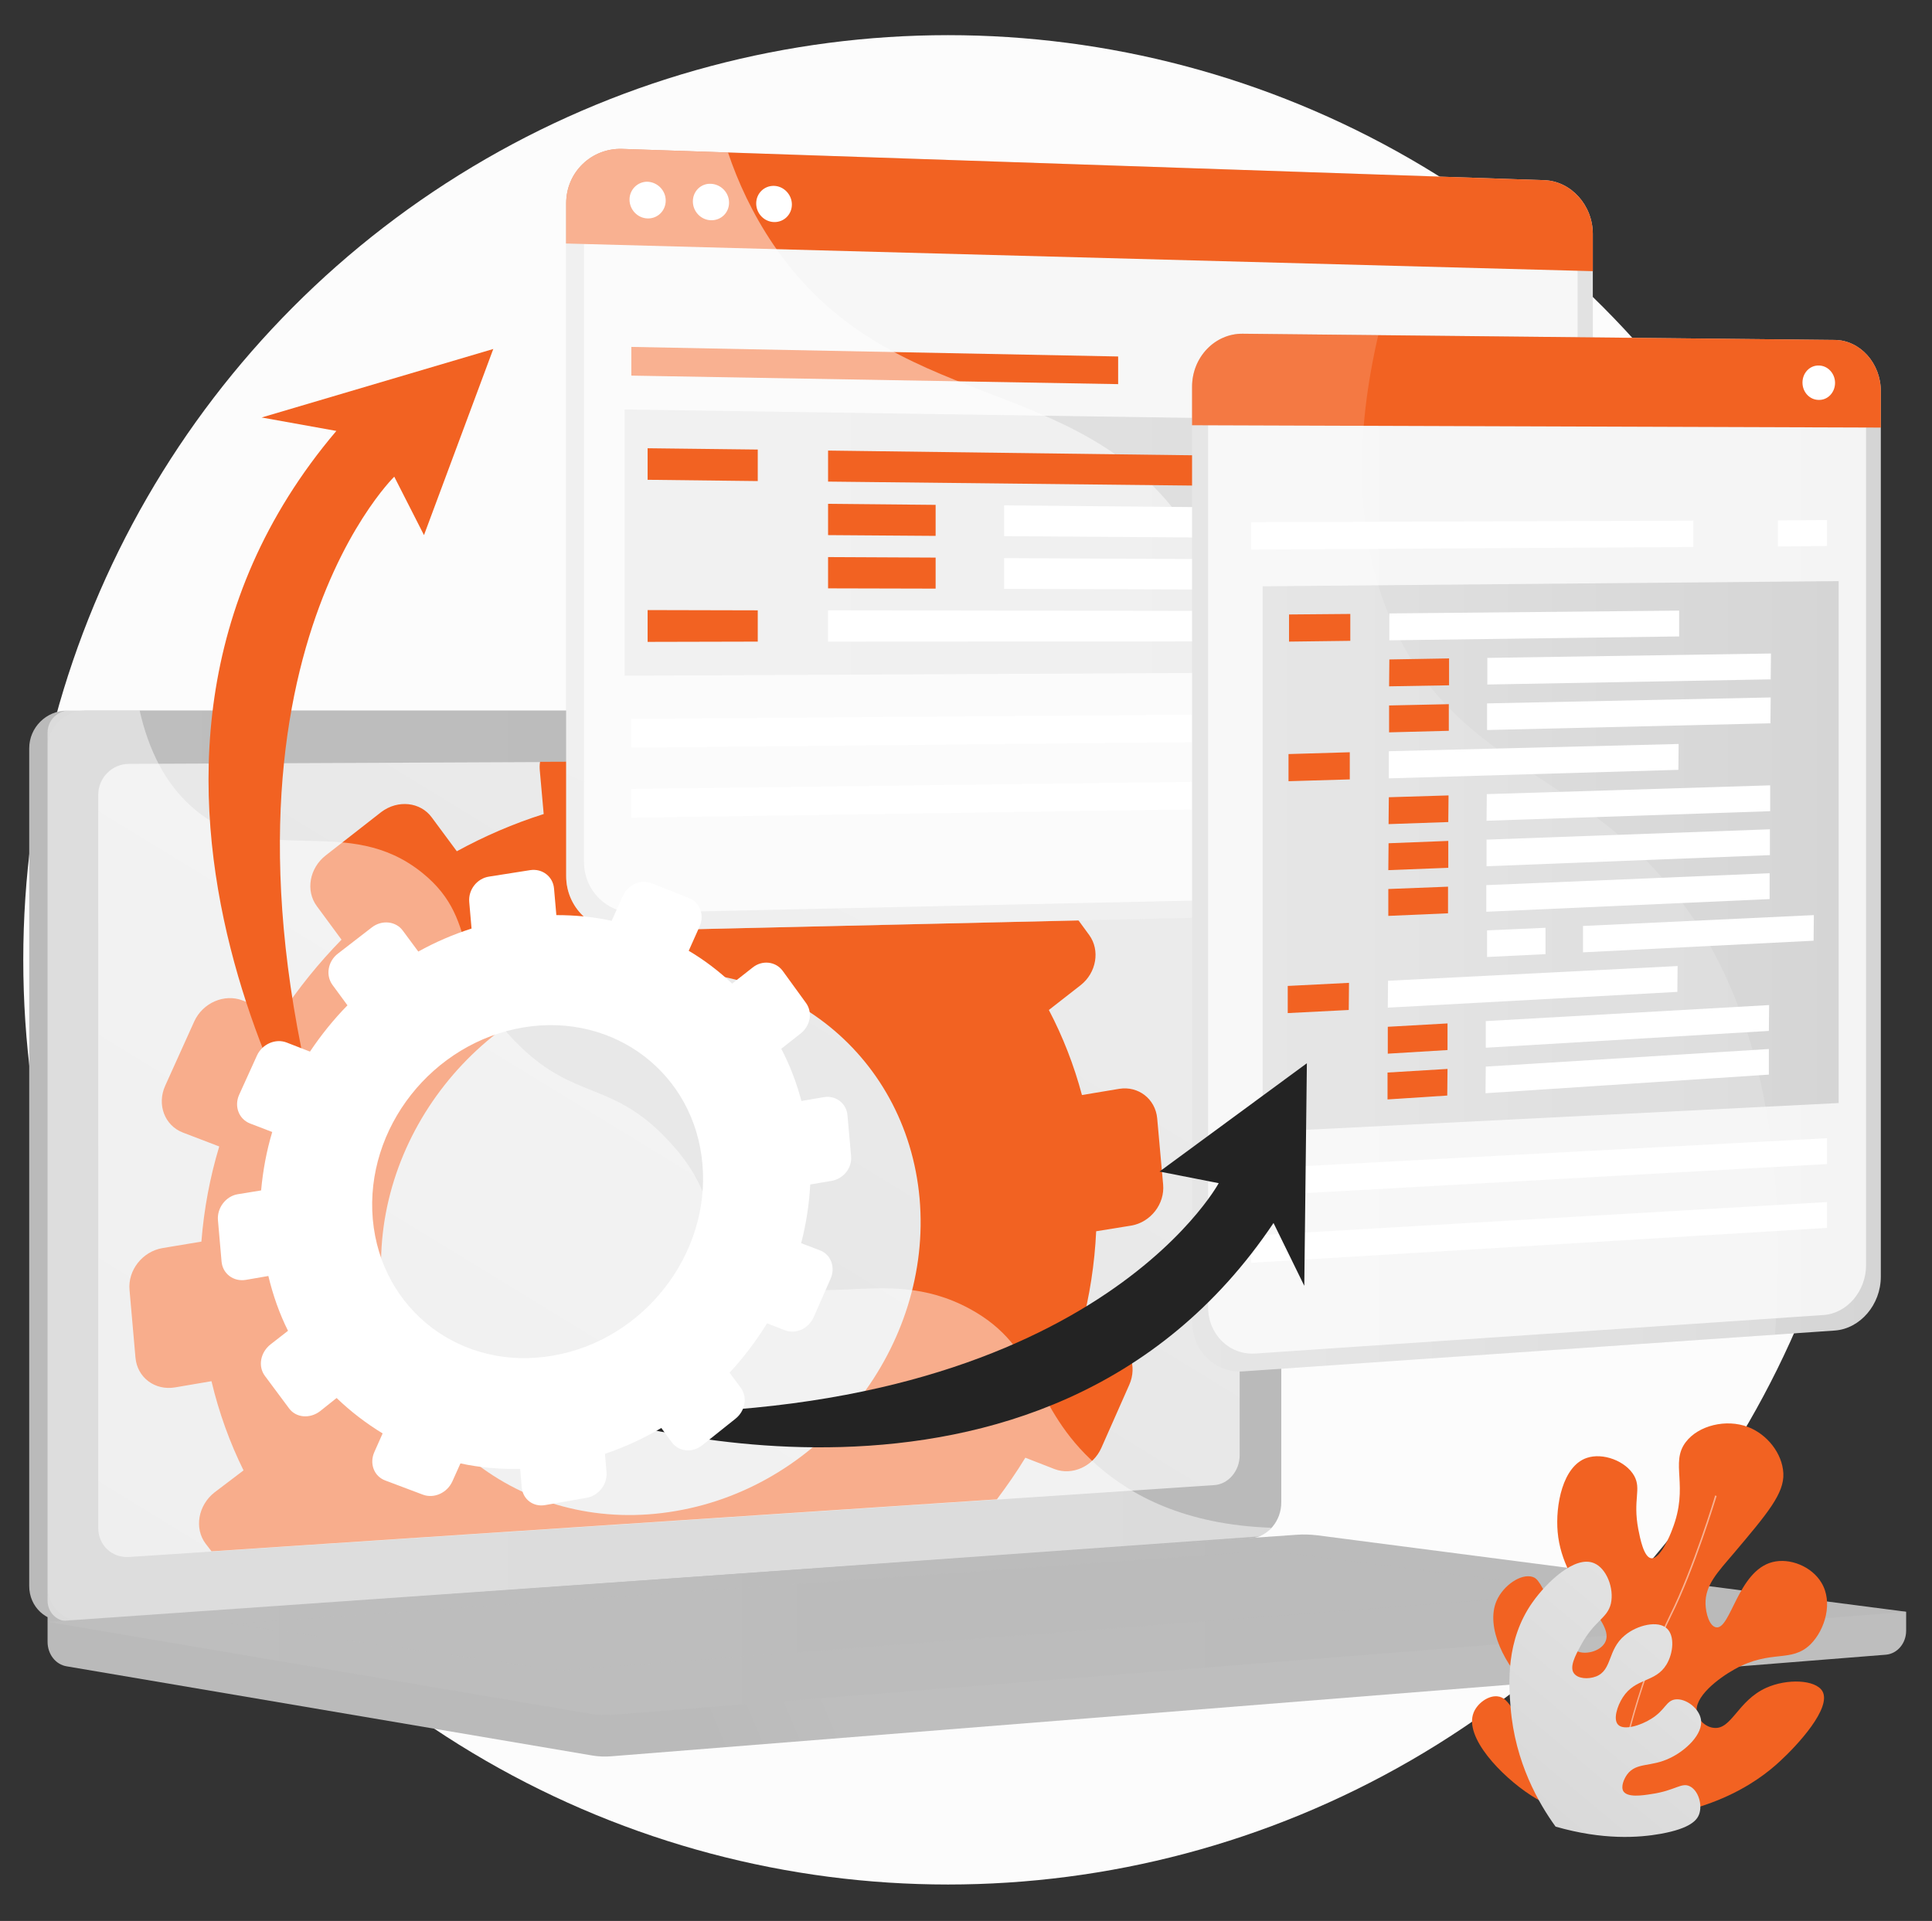 <?xml version="1.0" encoding="utf-8"?>
<!-- Generator: Adobe Illustrator 25.0.1, SVG Export Plug-In . SVG Version: 6.00 Build 0)  -->
<svg version="1.1" id="Layer_1" xmlns="http://www.w3.org/2000/svg" xmlns:xlink="http://www.w3.org/1999/xlink" x="0px" y="0px"
	 viewBox="0 0 747.3 743.1" style="enable-background:new 0 0 747.3 743.1;" xml:space="preserve">
<rect x="0" y="0" width="747.3" height="743.1" fill="#333333" stroke="none"/>
<style type="text/css">
	.st0{fill:#FCFCFC;}
	.st1{fill:url(#SVGID_1_);}
	.st2{fill:url(#SVGID_2_);}
	.st3{fill:url(#SVGID_3_);}
	.st4{fill:url(#SVGID_4_);}
	.st5{fill:#F26222;}
	.st6{fill:#FFFFFF;}
	.st7{opacity:0.48;fill:#FFFFFF;}
	.st8{fill:url(#SVGID_5_);}
	.st9{opacity:0.3;fill:url(#SVGID_6_);}
	.st10{fill:url(#SVGID_7_);}
	.st11{opacity:0.74;fill:#FFFFFF;}
	.st12{fill:url(#SVGID_8_);}
	.st13{opacity:0.5;}
	.st14{fill:url(#SVGID_9_);}
	.st15{fill:url(#SVGID_10_);}
	.st16{opacity:0.15;}
	.st17{fill:url(#SVGID_11_);}
	.st18{fill:#232323;}
</style>
<g id="Cross-platform_software">
	<circle class="st0" cx="366.7" cy="371.3" r="357.7"/>
	<g>
		<linearGradient id="SVGID_1_" gradientUnits="userSpaceOnUse" x1="322.194" y1="650.823" x2="271.721" y2="672.022">
			<stop  offset="0" style="stop-color:#BEBEBE"/>
			<stop  offset="0.996" style="stop-color:#BABABA"/>
		</linearGradient>
		<path class="st1" d="M737.3,623.5l-718.9-5.9v17.5c0,4.8,3.1,8.8,7.4,9.5l203.3,34.5c2.4,0.4,4.9,0.5,7.3,0.3l493.1-39.3
			c4.4-0.4,7.8-4.4,7.8-9.3V623.5z"/>
		<g>
			<linearGradient id="SVGID_2_" gradientUnits="userSpaceOnUse" x1="240.36" y1="439.285" x2="188.798" y2="460.941">
				<stop  offset="0" style="stop-color:#BEBEBE"/>
				<stop  offset="0.996" style="stop-color:#BABABA"/>
			</linearGradient>
			<path class="st2" d="M476.5,595.1l-450.6,32c-8.1,0.6-14.6-5.5-14.6-13.6v-324c0-8.1,6.6-14.6,14.6-14.6h450.6
				c6.6,0,12,5.9,12,13.2V581C488.5,588.4,483.1,594.7,476.5,595.1z"/>
			<linearGradient id="SVGID_3_" gradientUnits="userSpaceOnUse" x1="18.456" y1="451.069" x2="495.653" y2="451.069">
				<stop  offset="0" style="stop-color:#BEBEBE"/>
				<stop  offset="0.996" style="stop-color:#BABABA"/>
			</linearGradient>
			<path class="st3" d="M483.6,595.1l-450.6,32c-8.1,0.6-14.6-5.5-14.6-13.6v-324c0-8.1,6.6-14.6,14.6-14.6h450.6
				c6.6,0,12,5.9,12,13.2V581C495.7,588.4,490.3,594.7,483.6,595.1z"/>
			<linearGradient id="SVGID_4_" gradientUnits="userSpaceOnUse" x1="320.089" y1="335.027" x2="-46.782" y2="934.782">
				<stop  offset="0" style="stop-color:#EBEBEB"/>
				<stop  offset="0.996" style="stop-color:#D8D8D8"/>
			</linearGradient>
			<path class="st4" d="M479.5,304.6v258.4c0,6-4.4,11.2-9.9,11.5l-84,5.6L81.8,600.2l-31.9,2.1c-6.6,0.4-11.9-4.6-11.9-11.2V307.5
				c0-6.6,5.3-12,11.9-12l159-0.7l53.9-0.2l42.9-0.2l37.8-0.2l126-0.5C475.1,293.7,479.5,298.6,479.5,304.6z"/>
			<g>
				<path class="st5" d="M437.6,474.1c7.5-1.3,13-8.4,12.3-15.9l-2.3-25.6c-0.7-7.5-7.3-12.6-14.7-11.4l-14.4,2.4
					c-3.1-11.6-7.4-22.6-12.8-32.9l12.3-9.6c6.1-4.8,7.6-13.5,3.3-19.4l-14.7-20.1c-4.3-5.9-12.8-6.8-19-2l-12.9,10.1
					c-8.3-7.9-17.5-14.8-27.4-20.7l6.8-15.3c3.2-7.1,0.2-15.1-6.7-17.9l-3.9-1.6l-37.8,0.2l0,0l-7,15.7c-11.2-2.4-22.9-3.6-34.8-3.6
					l-1.1-12l-53.9,0.2c-0.2,1.1-0.2,2.2-0.1,3.4l1.5,16.8c-11.7,3.7-23,8.6-33.6,14.4l-9.7-13.1c-4.4-6-13.1-6.9-19.5-2.1
					L126,330.9c-6.3,4.9-7.9,13.7-3.4,19.7l9.5,12.9c-8.8,9-16.7,18.8-23.6,29.2l-14.7-5.7c-7-2.7-15.4,0.9-18.7,8.2l-11.2,24.8
					c-3.3,7.3-0.2,15.4,6.8,18.1l14.1,5.4c-3.6,11.9-5.9,24.2-6.9,36.8l-15,2.5c-7.8,1.3-13.5,8.6-12.8,16.2l2.3,26.2
					c0.7,7.7,7.5,12.8,15.3,11.5l14.1-2.4c2.9,12.2,7.1,23.8,12.4,34.5L83,577.3c-6.4,5-7.9,13.9-3.5,19.8l2.3,3l303.8-20.1
					c3.9-5.2,7.6-10.5,11-16.1l11.3,4.4c6.8,2.6,14.9-1,18.1-8.2l10.8-24.4c3.2-7.2,0.2-15.1-6.6-17.8l-11.9-4.6
					c3.2-12,5.1-24.4,5.7-37L437.6,474.1z M261.5,584.5c-57.6,10-108.6-28.6-113.7-86.1c-5.1-57.5,37.7-111.8,95.3-121.1
					c57.3-9.3,107.5,29.4,112.6,86.3C360.7,520.5,318.7,574.7,261.5,584.5z"/>
			</g>
			<path class="st6" d="M274.3,283.8c0,3-2.3,5.5-5.2,5.5c-2.9,0-5.2-2.4-5.2-5.4c0-3,2.3-5.5,5.2-5.5
				C272,278.3,274.3,280.8,274.3,283.8z"/>
			<path class="st7" d="M375.1,506.3c-34.7-18.8-62,5-88.4-18.5c-16-14.2-8.1-24.9-27.8-46.2c-21.8-23.6-36-15.7-57.8-36.9
				c-27.7-26.8-13.8-47.7-37.7-67c-28.9-23.4-60.1-1.7-87.6-24.2c-11.9-9.7-18.4-23.7-21.8-38.7H27c-4.7,0-8.6,3.8-8.6,8.6v335.8
				c0,4.7,3.8,8.3,8.6,8l459.2-32.8c2.3-0.2,4.3-1.5,5.5-3.4c-33.6-1.2-54.3-12.6-67.5-24.3C398.5,544,402.9,521.4,375.1,506.3z"/>
		</g>
		<linearGradient id="SVGID_5_" gradientUnits="userSpaceOnUse" x1="18.456" y1="628.569" x2="737.333" y2="628.569">
			<stop  offset="0" style="stop-color:#BEBEBE"/>
			<stop  offset="0.996" style="stop-color:#BABABA"/>
		</linearGradient>
		<path class="st8" d="M501.6,593.7L18.5,627.4l210.7,35.7c2.4,0.4,4.9,0.5,7.3,0.3l500.9-39.9l-228-29.6
			C506.7,593.6,504.2,593.5,501.6,593.7z"/>
		<linearGradient id="SVGID_6_" gradientUnits="userSpaceOnUse" x1="88.954" y1="623.002" x2="615.671" y2="623.002">
			<stop  offset="0" style="stop-color:#BEBEBE"/>
			<stop  offset="0.996" style="stop-color:#BABABA"/>
		</linearGradient>
		<polygon class="st9" points="89,628.2 491.2,599.8 615.7,615.8 216.9,646.2 		"/>
	</g>
	<g>
		<g>
			<linearGradient id="SVGID_7_" gradientUnits="userSpaceOnUse" x1="530.442" y1="-20.797" x2="204.253" y2="631.58">
				<stop  offset="0" style="stop-color:#E3E3E3"/>
				<stop  offset="1" style="stop-color:#DDDDDD"/>
			</linearGradient>
			<path class="st10" d="M597.4,69.7L240.7,57.6c-11.9-0.4-21.7,9-21.7,21v260.3c0,12,9.7,21.5,21.7,21.2l356.7-8.2
				c10.3-0.2,18.7-9.4,18.7-20.5V90.5C616.1,79.4,607.7,70.1,597.4,69.7z"/>
			<path class="st11" d="M225.9,333.4V84.1c0-11.1,9-19.8,20-19.5L592.8,76c9.6,0.3,17.4,8.9,17.4,19.2v231.3
				c0,10.3-7.8,18.8-17.4,19L246,353.1C234.9,353.4,225.9,344.6,225.9,333.4z"/>
			<path class="st5" d="M597.4,69.7L240.7,57.6c-11.9-0.4-21.7,9-21.7,21v15.6l397.1,10.7V90.5C616.1,79.4,607.7,70.1,597.4,69.7z"
				/>
			<path class="st6" d="M257.5,77.6c0,3.9-3.1,7-7,6.9c-3.9-0.1-7-3.4-7-7.3s3.2-7,7-6.9C254.4,70.5,257.5,73.7,257.5,77.6z"/>
			<path class="st6" d="M282,78.4c0,3.9-3.1,6.9-7,6.8c-3.9-0.1-7-3.4-7-7.3c0-3.9,3.1-7,7-6.8C278.9,71.3,282,74.5,282,78.4z"/>
			<path class="st6" d="M306.3,79.1c0,3.9-3.1,6.9-6.9,6.8c-3.8-0.1-6.9-3.3-6.9-7.2s3.1-6.9,6.9-6.8
				C303.2,72,306.3,75.3,306.3,79.1z"/>
			<linearGradient id="SVGID_8_" gradientUnits="userSpaceOnUse" x1="241.579" y1="209.917" x2="591.581" y2="209.917">
				<stop  offset="0" style="stop-color:#E3E3E3"/>
				<stop  offset="1" style="stop-color:#DDDDDD"/>
			</linearGradient>
			<polygon class="st12" points="591.6,259.7 241.6,261.4 241.6,158.4 591.6,163.6 			"/>
			<polygon class="st6" points="594.2,285.8 244.2,289.2 244.2,278.1 594.2,275.5 			"/>
			<polygon class="st6" points="594.2,311.1 244.2,316.3 244.2,305.2 594.2,300.8 			"/>
			<g>
				<polygon class="st5" points="432.5,137.9 244.2,134.2 244.2,145.3 432.5,148.6 				"/>
				<polygon class="st6" points="574.3,140.7 574.3,151.1 594.2,151.4 594.2,141.1 				"/>
			</g>
			<g class="st13">
				<path class="st6" d="M458.5,203.1c-41.7-60.6-113.8-41.5-159.3-108.4C291,82.6,285.4,70.3,281.6,59l-40.9-1.4
					c-11.9-0.4-21.7,9-21.7,21v260.3c0,12,9.7,21.5,21.7,21.2l271.3-6.2c-8.1-11.7-15.6-24.7-22-39.3
					C465.7,258.8,483.7,239.7,458.5,203.1z"/>
			</g>
			<g>
				<polygon class="st5" points="293.1,186.1 250.5,185.6 250.5,173.4 293.1,173.9 				"/>
				<polygon class="st5" points="520.9,188.5 320.3,186.3 320.3,174.3 520.9,176.9 				"/>
				<polygon class="st5" points="361.9,207.3 320.3,207 320.3,194.9 361.9,195.3 				"/>
				<polygon class="st6" points="584.1,208.8 388.4,207.4 388.4,195.5 584.1,197.3 				"/>
				<polygon class="st5" points="361.9,227.7 320.3,227.6 320.3,215.5 361.9,215.7 				"/>
				<polygon class="st6" points="584.1,228.4 388.4,227.8 388.4,215.9 584.1,216.9 				"/>
				<polygon class="st5" points="293.1,248.2 250.5,248.3 250.5,236 293.1,236.1 				"/>
				<polygon class="st6" points="520.9,248.1 320.3,248.2 320.3,236.1 520.9,236.4 				"/>
			</g>
		</g>
		<g>
			<linearGradient id="SVGID_9_" gradientUnits="userSpaceOnUse" x1="461.034" y1="329.81" x2="727.46" y2="329.81">
				<stop  offset="3.597120e-03" style="stop-color:#E2E2E2"/>
				<stop  offset="1" style="stop-color:#D5D5D5"/>
			</linearGradient>
			<path class="st14" d="M709.7,131.5l-229-2.4c-10.8-0.1-19.6,9.1-19.6,20.5v361.5c0,11.4,8.8,20.1,19.6,19.4l229-15.8
				c9.8-0.7,17.8-10,17.8-20.8V151.3C727.5,140.5,719.5,131.6,709.7,131.5z"/>
			<path class="st11" d="M467.3,505.6V154.7c0-10.6,8.1-19.1,18.2-19l219.8,2c9.1,0.1,16.5,8.3,16.5,18.4v333.3
				c0,10.1-7.4,18.7-16.5,19.3l-219.8,14.9C475.5,524.2,467.3,516.2,467.3,505.6z"/>
			<path class="st5" d="M709.7,131.5l-229-2.4c-10.8-0.1-19.6,9.1-19.6,20.5v14.9l266.4,0.9v-14.1
				C727.5,140.5,719.5,131.6,709.7,131.5z"/>
			<path class="st6" d="M709.8,148.1c0,3.7-2.8,6.7-6.3,6.6c-3.5,0-6.3-3-6.3-6.7c0-3.7,2.8-6.7,6.3-6.6
				C707,141.4,709.8,144.5,709.8,148.1z"/>
			<linearGradient id="SVGID_10_" gradientUnits="userSpaceOnUse" x1="488.377" y1="331.393" x2="711.166" y2="331.393">
				<stop  offset="3.597120e-03" style="stop-color:#E2E2E2"/>
				<stop  offset="1" style="stop-color:#D5D5D5"/>
			</linearGradient>
			<polygon class="st15" points="711.2,426.7 488.4,437.9 488.4,226.8 711.2,224.8 			"/>
			<polygon class="st6" points="706.7,450.3 483.9,462.7 483.9,452.2 706.7,440.3 			"/>
			<polygon class="st6" points="706.7,475 483.9,488.5 483.9,478 706.7,465 			"/>
			<g>
				<polygon class="st6" points="655,201.4 483.9,202 483.9,212.6 655,211.6 				"/>
				<polygon class="st6" points="687.7,201.3 687.7,211.4 706.7,211.2 706.7,201.2 				"/>
			</g>
			<g class="st16">
				<path class="st6" d="M649.5,347.6c-36.8-48.5-83-49.9-108.7-101.7c-18.6-37.6-16-80.3-7.7-116.2l-52.4-0.6
					c-10.8-0.1-19.6,9.1-19.6,20.5v361.5c0,11.4,8.8,20.1,19.6,19.4l205.9-14.2C692.9,424.7,670.9,375.7,649.5,347.6z"/>
			</g>
			<g>
				<polygon class="st5" points="522.3,247.9 498.6,248.2 498.6,237.7 522.3,237.5 				"/>
				<polygon class="st6" points="649.5,246.2 537.4,247.7 537.4,237.3 649.5,236.2 				"/>
				<polygon class="st5" points="560.5,265.1 537.3,265.5 537.4,255.1 560.5,254.7 				"/>
				<polygon class="st6" points="684.9,262.8 575.3,264.8 575.3,254.5 685,252.8 				"/>
				<polygon class="st5" points="560.4,282.7 537.3,283.3 537.3,272.9 560.4,272.4 				"/>
				<polygon class="st6" points="684.8,279.8 575.2,282.4 575.2,272.1 684.9,269.8 				"/>
				<polygon class="st5" points="522.1,301.5 498.4,302.2 498.4,291.7 522.1,291 				"/>
				<polygon class="st6" points="649.2,297.8 537.2,301.1 537.2,290.6 649.3,287.8 				"/>
				<polygon class="st5" points="560.2,318 537.1,318.8 537.2,308.4 560.3,307.7 				"/>
				<polygon class="st6" points="684.7,313.8 575,317.5 575.1,307.2 684.7,303.8 				"/>
				<polygon class="st5" points="560.2,335.7 537,336.6 537.1,326.2 560.2,325.3 				"/>
				<polygon class="st6" points="684.6,330.8 575,335.1 575,324.8 684.6,320.8 				"/>
				<polygon class="st5" points="560.1,353.3 537,354.3 537,343.9 560.1,343 				"/>
				<polygon class="st6" points="684.5,347.8 574.9,352.7 574.9,342.4 684.5,337.8 				"/>
				<polygon class="st6" points="597.8,369.1 575.2,370.2 575.2,359.9 597.8,358.9 				"/>
				<polygon class="st6" points="701.5,363.9 612.3,368.4 612.3,358.2 701.6,354 				"/>
				<polygon class="st5" points="521.7,390.7 498.1,391.9 498.1,381.4 521.8,380.2 				"/>
				<polygon class="st6" points="648.8,383.7 536.8,389.8 536.9,379.4 648.9,373.7 				"/>
				<polygon class="st5" points="559.9,406.2 536.8,407.6 536.8,397.2 559.9,395.9 				"/>
				<polygon class="st6" points="684.2,398.8 574.7,405.3 574.7,395 684.3,388.8 				"/>
				<polygon class="st5" points="559.8,423.8 536.7,425.3 536.7,414.9 559.9,413.5 				"/>
				<polygon class="st6" points="684.2,415.7 574.6,422.9 574.7,412.6 684.2,405.8 				"/>
			</g>
		</g>
	</g>
	<g>
		<g>
			<path class="st5" d="M621.6,704.2c-8.4-0.7-19.2-3-29.6-9.8c-11.2-7.3-25.8-22.4-22-31.9c1.4-3.5,5.5-6.6,9.1-6.3
				c5.3,0.4,5.9,7.8,15.2,15.9c1.7,1.5,10.5,9.2,14.9,6.6c2.2-1.3,2.8-4.9,2.5-7.6c-1-7.9-10.7-9.1-20-17.7
				c-9.4-8.7-17.3-23.9-12.8-34.2c2.6-5.9,9.4-10.6,13.9-9.2c1.9,0.6,3.1,2.1,9,14.7c4.8,10.3,5.8,13.4,8.9,14.3
				c3.2,1,8.1-0.3,10-3.4c4.9-8.1-16.2-20.2-18.2-43c-0.9-10.2,1.9-25.4,11.2-28.6c6.3-2.2,15.2,1.2,18.4,6.9
				c2.9,5.2-0.6,9.1,1.6,20.7c0.7,3.5,2.1,10.8,5,11.2c3.4,0.4,7.3-8.8,8.1-11.1c6.7-17-1-25.7,5.3-33.9c4.9-6.4,15.6-9,24-5.8
				c7.4,2.8,13.3,10.2,13.7,17.9c0.4,7.8-6.1,15.5-19.2,31c-6.2,7.3-11.1,12.3-10.9,19.6c0.1,3.6,1.5,8.6,4.1,9
				c5.6,1,8.4-21.7,21.7-25.2c6.8-1.8,15.3,1.7,19,7.9c4.6,7.5,1.5,18.2-4.2,23.9c-7.5,7.3-15.2,1.8-29.3,9.6
				c-6.3,3.5-16.1,10.9-14.6,17.1c0.6,2.7,3.4,5.3,6.5,5.6c6.9,0.8,9.2-10.5,20.3-15.5c8-3.6,19-3.2,21.7,1.3
				c3.7,6.4-9.5,20.8-16.5,27.2C680,689.2,660.1,703.9,621.6,704.2z"/>
			<g class="st13">
				<path class="st6" d="M625.4,700.5c-1.1-18.9,11.4-57.4,20.5-75.7c8.9-17.8,17.5-46,17.5-46.3l0.6,0.2
					c-0.1,0.3-8.6,28.5-17.6,46.4c-9.1,18.2-21.6,56.5-20.5,75.4L625.4,700.5z"/>
			</g>
		</g>
		<linearGradient id="SVGID_11_" gradientUnits="userSpaceOnUse" x1="651.15" y1="629.649" x2="568.046" y2="729.274">
			<stop  offset="3.597120e-03" style="stop-color:#E2E2E2"/>
			<stop  offset="1" style="stop-color:#D5D5D5"/>
		</linearGradient>
		<path class="st17" d="M601.7,706.6c-6.4-8.8-15.7-24.8-17.4-46.1c-0.7-8.8-2-25.9,8.5-40.7c5.2-7.4,16.3-18.3,23.8-15.1
			c4.8,2,7.8,9.7,6.5,15.6c-1.4,5.9-6.4,6.4-11.8,16.5c-2,3.7-4.3,8.1-2.5,10.5c1.5,2.1,5.5,2.4,8.6,1.2c6.3-2.5,4.3-10.3,11.1-15.9
			c4.8-4,12.9-5.9,16.3-2.6c3,2.8,2.5,9.4-0.2,13.9c-4.3,7.1-11.9,5-16.9,12.7c-2.2,3.4-3.8,8.6-1.8,10.6c2.2,2.3,8.7,0.3,12.8-2.3
			c5.5-3.4,5.7-7,9.3-7.5c4-0.5,9.1,3.3,9.9,7.6c1.1,5.9-6.2,12.4-12,15.1c-7.4,3.6-12.9,1.5-16.5,6.3c-1.3,1.8-2.5,4.7-1.5,6.5
			c1.6,2.5,7.2,1.7,10.9,1.1c9.1-1.3,11.6-4.6,14.8-3c3.3,1.6,5,7.1,3.6,10.9c-0.8,2.1-3.2,5.4-14.9,7.5
			C633.9,710.9,620.1,711.9,601.7,706.6z"/>
	</g>
	<g>
		<path class="st5" d="M132.8,467c0,0-115.5-167.3-2.7-300.3l-28.9-5.2l89.6-26.5L164,207l-11.5-22.6
			C152.5,184.4,67.8,266.8,132.8,467z"/>
		<path class="st18" d="M225.6,546.3c0,0,177.5,60.3,267-73.2l11.9,24.3l1-86.1l-57,41.9l22.9,4.5
			C471.4,457.7,419.6,553.5,225.6,546.3z"/>
		<g>
			<path class="st6" d="M84.3,472l1.4,16c0.4,4.7,4.6,7.9,9.4,7.1l8.7-1.5c1.8,7.5,4.3,14.6,7.6,21.2l-6.8,5.3
				c-3.9,3.1-4.9,8.5-2.1,12.2l9.3,12.5c2.7,3.7,8.1,4.1,12,1.1l6.4-5.1c5.4,5.2,11.4,9.8,17.8,13.7l-3.2,7.2c-2,4.5-0.1,9.4,4.2,11
				l14.6,5.5c4.3,1.6,9.4-0.7,11.4-5.2l3.1-6.9c7.4,1.6,15.2,2.3,23.1,2.1l0.6,7.1c0.4,4.7,4.5,7.8,9.2,6.9l15.9-2.8
				c4.7-0.8,8.1-5.3,7.7-9.9l-0.6-7.1c7.7-2.6,15-6,21.8-10l4.1,5.6c2.7,3.6,7.9,4.1,11.7,1.1l12.9-10.3c3.8-3,4.7-8.4,2-12
				l-4.3-5.8c5.5-5.9,10.3-12.3,14.5-19.1l6.9,2.7c4.2,1.6,9.1-0.6,11.1-5l6.6-15c1.9-4.4,0.1-9.3-4.1-10.9l-7.3-2.8
				c1.9-7.4,3.1-15,3.5-22.7l8.3-1.4c4.6-0.8,8-5.1,7.5-9.7l-1.4-15.7c-0.4-4.6-4.5-7.7-9-7l-8.8,1.5c-1.9-7.1-4.5-13.9-7.8-20.2
				l7.5-5.9c3.8-3,4.7-8.3,2-11.9l-9-12.4c-2.7-3.6-7.9-4.2-11.6-1.2l-7.9,6.2c-5.1-4.8-10.7-9.1-16.8-12.7l4.2-9.4
				c2-4.4,0.1-9.3-4.1-11l-14.4-5.7c-4.2-1.7-9.2,0.5-11.2,4.9l-4.3,9.6c-6.9-1.5-14-2.2-21.4-2.2l-0.9-10.3
				c-0.4-4.6-4.5-7.8-9.2-7.1l-15.9,2.5c-4.7,0.7-8.1,5.1-7.7,9.8l0.9,10.3c-7.2,2.3-14.1,5.3-20.6,8.9l-6-8.1
				c-2.7-3.7-8.1-4.2-11.9-1.3l-13.2,10.2c-3.9,3-4.8,8.4-2.1,12.1l5.8,7.9c-5.4,5.5-10.2,11.5-14.5,17.9l-9-3.5
				c-4.3-1.7-9.5,0.6-11.5,5l-6.9,15.2c-2,4.5-0.1,9.4,4.2,11.1l8.6,3.3c-2.2,7.3-3.6,14.9-4.3,22.6l-9.2,1.5
				C87.4,462.8,83.9,467.2,84.3,472z M144.2,471.7c-3.1-35.3,23.1-68.5,58.5-74.3c35.1-5.7,66,18,69,52.9
				c3.1,34.9-22.7,68.1-57.8,74.1C178.7,530.6,147.4,507,144.2,471.7z"/>
		</g>
	</g>
</g>
<rect x="-127.6" y="-79.9" class="st5" width="53.3" height="53.3"/>
</svg>
